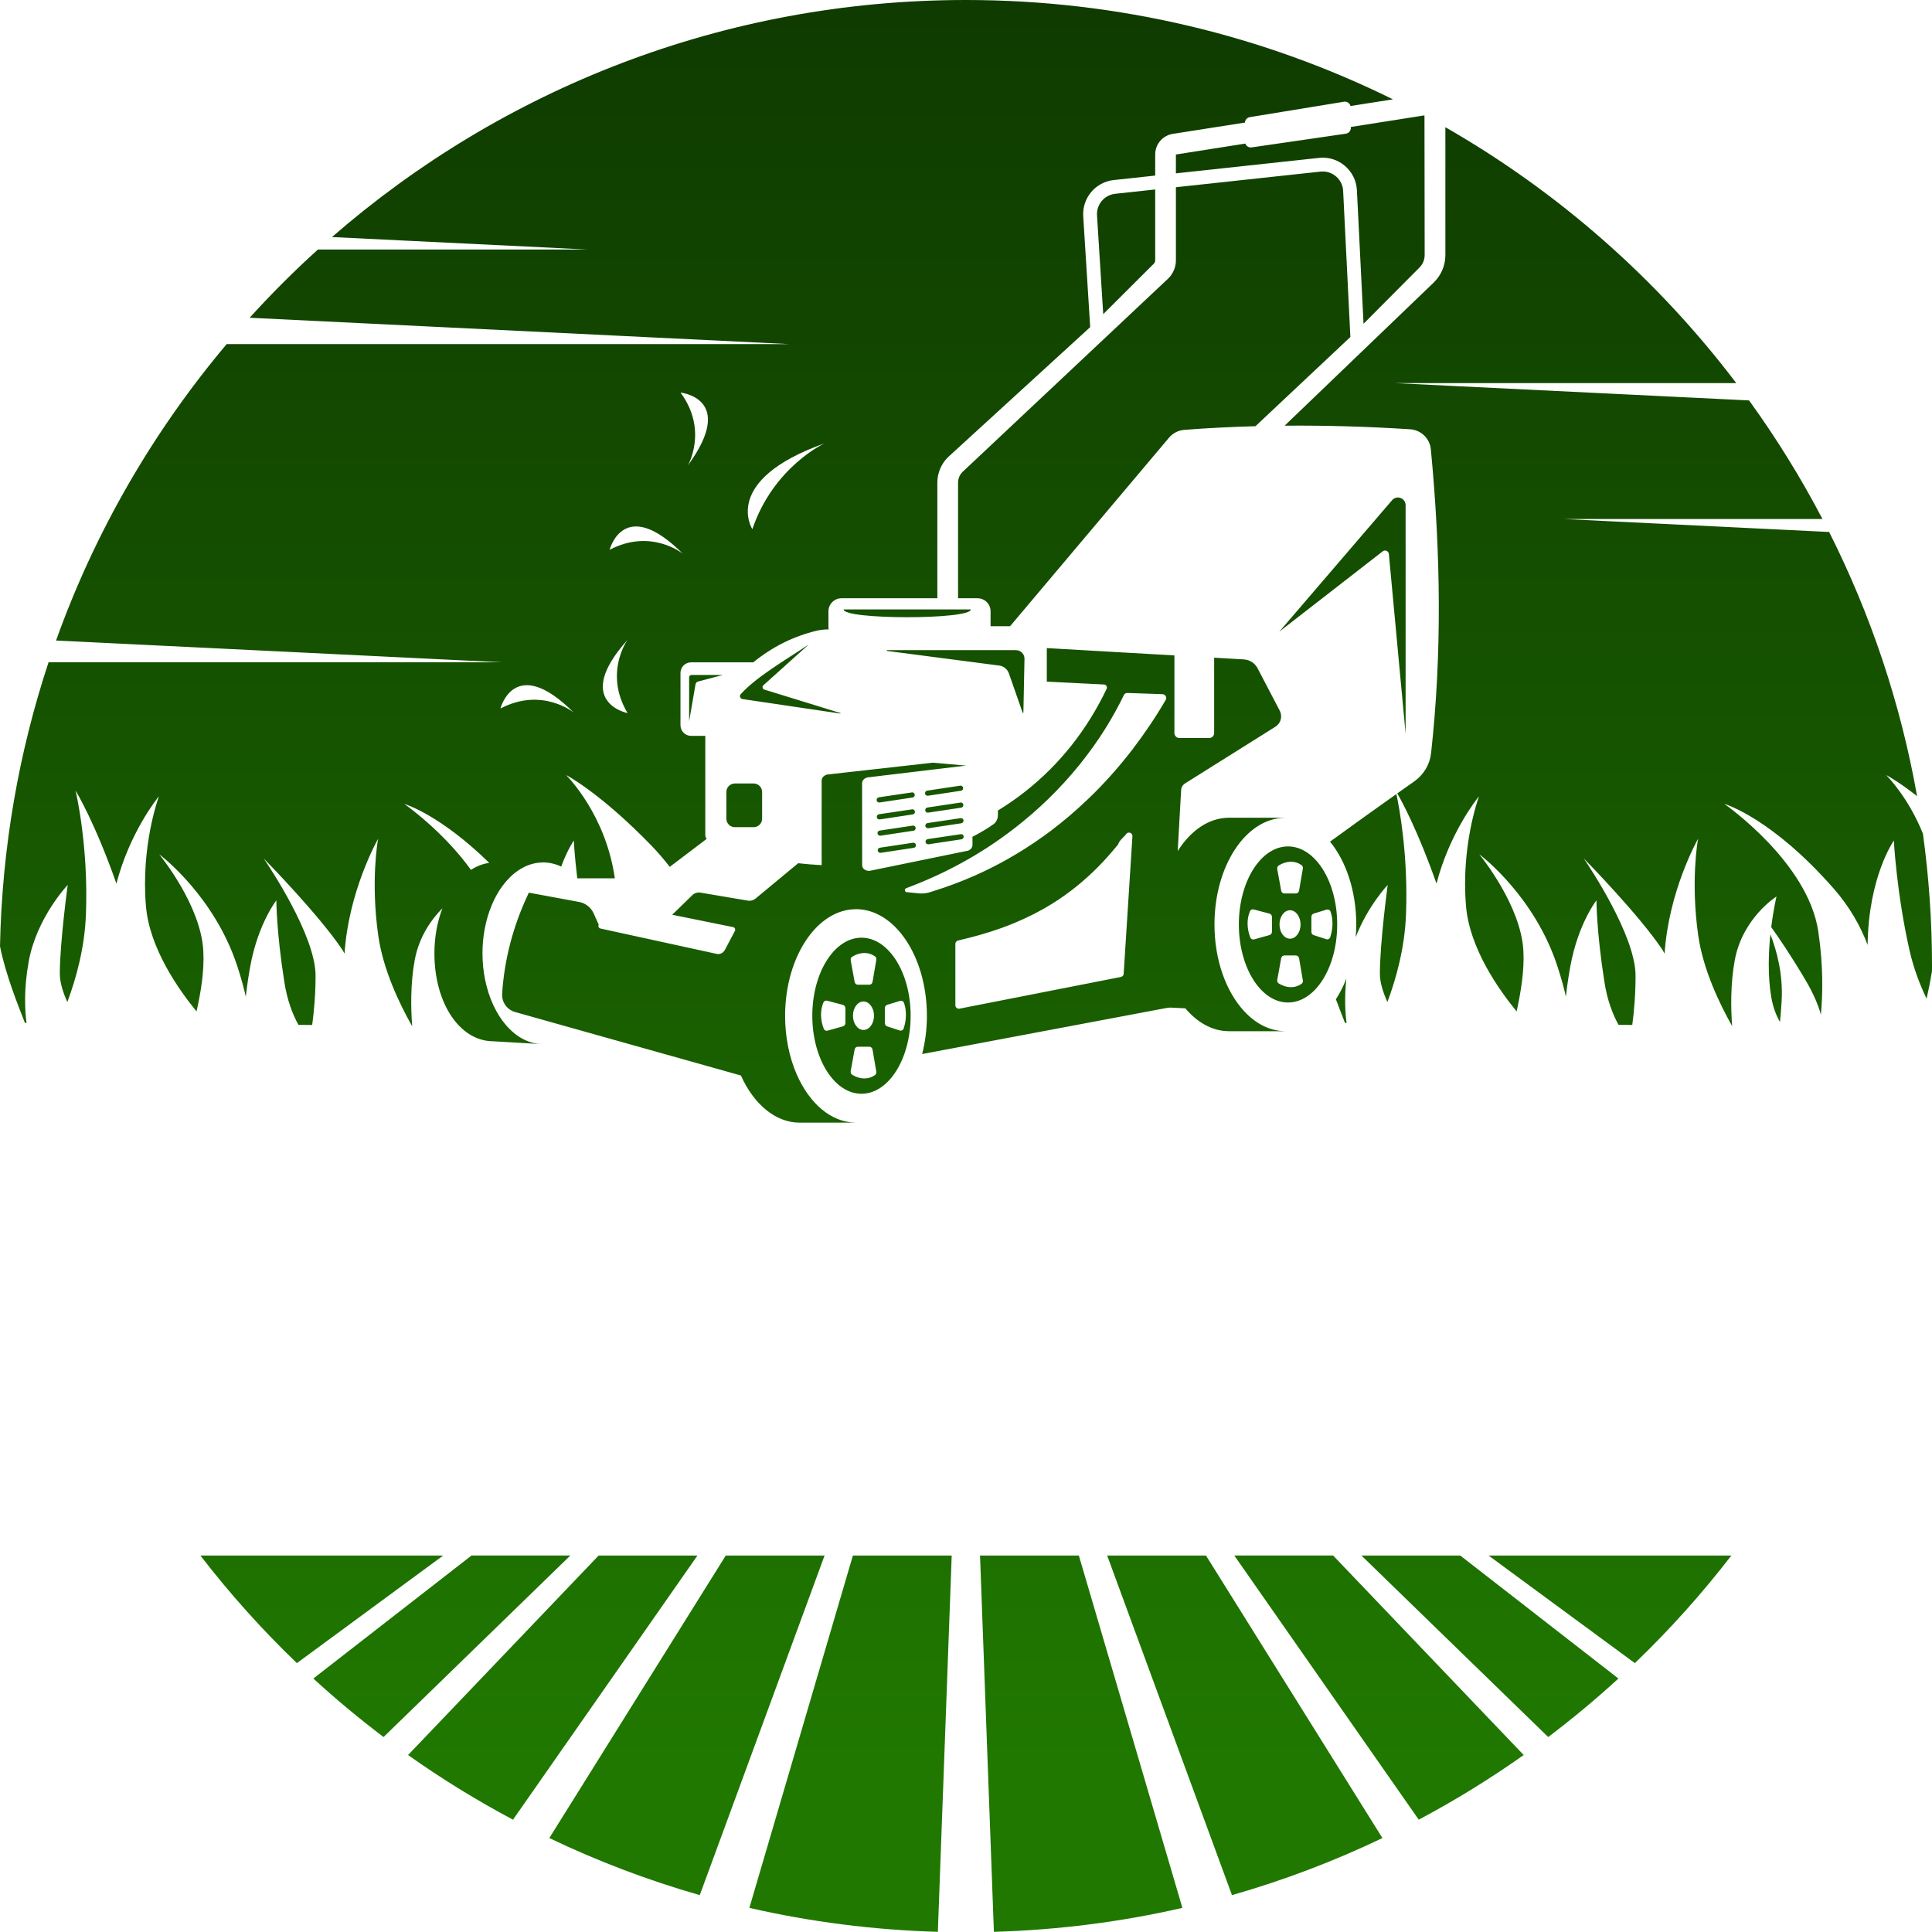 <?xml version="1.0" encoding="UTF-8"?>
<svg id="Layer_1" data-name="Layer 1" xmlns="http://www.w3.org/2000/svg" xmlns:xlink="http://www.w3.org/1999/xlink" version="1.1" viewBox="0 0 241.813 241.79">
  <defs>
    <style>
      .cls-1 {
        fill: url(#linear-gradient);
        stroke-width: 0px;
      }
    </style>
    <linearGradient id="linear-gradient" x1="-1307.762" y1="-1317.281" x2="-1306.762" y2="-1317.281" gradientTransform="translate(292897.539 290662.57) rotate(90) scale(222.258 -222.258)" gradientUnits="userSpaceOnUse">
      <stop offset="0" stop-color="#0f3b00"/>
      <stop offset="1" stop-color="#207800"/>
    </linearGradient>
  </defs>
  <path id="path-63" class="cls-1" d="M115.845,105.394v-.095c.009-.13.121-.242.268-.276l4.137-.613c.173-.035.337.095.363.268.026.173-.095.346-.268.372l-.13.017-4.008.605h-.043c-.156,0-.302-.112-.32-.277ZM116.147,103.666h.043l3.999-.605.13-.017c.181-.026.302-.199.276-.372-.026-.173-.19-.302-.372-.268l-4.129.613c-.147.026-.25.138-.268.276l-.009.095c.026.164.164.276.328.276ZM110.153,104.599h.043l4.008-.605.13-.017c.173-.026.294-.19.268-.372-.026-.173-.19-.302-.363-.268l-4.137.622c-.147.026-.259.138-.268.268v.095c.017.164.164.277.319.277ZM110.041,100.443h.043l4.008-.605.13-.017c.173-.026.294-.19.268-.372-.026-.173-.181-.302-.363-.268l-4.137.613c-.138.035-.259.147-.268.276v.095c.017.164.164.277.319.277ZM110.067,102.56h.043l3.999-.605.129-.017c.182-.026.303-.19.276-.371-.026-.173-.19-.303-.371-.268l-4.129.614c-.147.026-.25.138-.268.276l-.009.095c.026.164.164.276.328.276ZM116.121,101.713h.043l4.008-.605.13-.017c.173-.026.302-.19.268-.372-.017-.173-.181-.302-.363-.268l-4.137.622c-.138.026-.242.13-.259.268l-.009.095c.026.164.164.285.319.276ZM116.104,99.596h.043l3.999-.605.13-.017c.182-.026.302-.19.276-.371-.026-.173-.19-.294-.371-.268l-4.129.622c-.147.026-.25.13-.268.268l-.009.095c.026.164.164.285.328.277ZM113.978,127.13c0,5.395-2.755,9.768-6.154,9.768-3.399,0-6.154-4.373-6.154-9.768,0-5.395,2.755-9.768,6.154-9.768,3.399,0,6.154,4.373,6.154,9.768ZM105.815,126.19c0-.197-.127-.368-.308-.416l-1.98-.524c-.184-.049-.385.038-.464.22-.427.99-.389,2.193.038,3.29.076.195.285.294.479.239l1.933-.544c.178-.05.302-.22.302-.414v-1.85ZM109.681,134.129l-.474-2.766c-.035-.204-.204-.353-.401-.353h-1.44c-.195,0-.363.146-.399.348l-.493,2.705c-.032.175.039.36.184.45.953.59,2.006.642,2.861.042.13-.091.188-.264.161-.426ZM108.074,128.911c.728,0,1.318-.797,1.318-1.781,0-.983-.59-1.781-1.318-1.781-.728,0-1.317.797-1.317,1.781,0,.984.59,1.781,1.317,1.781ZM109.681,120.131c.028-.162-.03-.334-.161-.426-.855-.6-1.909-.548-2.861.042-.145.09-.216.275-.184.45l.493,2.705c.037.202.204.348.399.348h1.44c.197,0,.365-.149.401-.353l.474-2.767ZM112.655,125.271l-1.614.494c-.174.053-.293.221-.293.412v1.876c0,.188.116.354.287.41l1.572.512c.205.067.43-.042.5-.256.351-1.07.383-2.239.034-3.209-.072-.201-.29-.299-.486-.239ZM66.196,111.716l.076-.12-.055.071-.021.049ZM115.419,131.925c.378-1.484.594-3.089.594-4.773,0-6.899-3.474-12.575-7.932-13.283-.31-.049-.624-.077-.942-.077l-.1.008c-2.332.039-4.444,1.435-6.014,3.685-1.697,2.434-2.76,5.86-2.76,9.668,0,2.703.537,5.215,1.454,7.318,1.568,3.597,4.256,5.983,7.32,6.034v.008h-6.943c-3.066,0-5.768-2.341-7.362-5.9l-20.607-5.793-7.663-2.154c-1.01-.285-1.684-1.244-1.615-2.298.276-4.251,1.348-8.458,3.343-12.641l6.282,1.161c.809.15,1.494.687,1.831,1.438l.63,1.402c-.087.182-.028.43.218.486l.003.006.031.003.071.016,1.899.414,12.55,2.738c.309.067.62-.033.836-.248l.166-.217,1.273-2.404c.104-.197-.01-.439-.229-.484l-3.301-.669-4.309-.874-.003-.002,2.351-2.296.059-.057.105-.102c.267-.26.641-.378,1.009-.316l1.008.17,4.939.834c.34.057.688-.036.953-.256l2.992-2.48,1.778-1.474.57-.473c.976.108,1.955.193,2.936.239v-10.577c0-.156.052-.302.147-.423.112-.147.285-.268.501-.328l.026-.009.311-.035,12.964-1.452.164.017,3.962.35-12.098,1.45c-.104,0-.199.017-.294.043-.363.095-.622.38-.622.726l.009,10.194v.053c0,.401.363.698.829.706l.017.003h.078l.239-.049,7.172-1.47,1.073-.22,3.651-.749c.415-.035.751-.371.751-.76l-.005-1.017c.924-.478,1.811-.988,2.613-1.56.363-.259.57-.691.57-1.14v-.588c4.694-2.865,8.663-6.789,11.641-11.616.712-1.155,1.372-2.356,1.967-3.612.116-.244-.057-.532-.328-.546l-7.158-.357v-4.199l15.971.917v9.718c0,.337.285.622.622.622h3.731c.346,0,.622-.285.622-.622v-9.432l3.714.213c.725.043,1.382.458,1.719,1.106l2.781,5.322c.363.709.13,1.573-.544,1.996l-11.312,7.098c-.289.181-.472.491-.491.832l-.43,7.636c1.617-2.566,3.898-4.174,6.433-4.174h6.943v.008c-4.855.081-8.774,6.025-8.774,13.352,0,4.462,1.458,8.403,3.691,10.829,1.434,1.559,3.185,2.492,5.084,2.524v.007h-6.943c-2.071,0-3.972-1.077-5.481-2.867l-1.774-.084c-.187-.009-.374.004-.557.039l-30.603,5.769ZM141.739,104.668c.026-.423-.527-.631-.778-.285-.337.449-.864.785-1.01,1.305-.092.115-.187.22-.28.333-.726.884-1.467,1.705-2.221,2.468-1.836,1.857-3.753,3.373-5.754,4.617-1.522.946-3.093,1.738-4.712,2.409-.553.229-1.112.446-1.677.649-1.654.593-3.358,1.075-5.111,1.484-.095.022-.188.047-.284.069-.19.043-.337.216-.337.415v7.69c0,.268.25.475.518.423l13.483-2.648,1.267-.249,5.443-1.069c.199-.035.337-.199.354-.397l.655-10.278.442-6.933ZM116.275,111.707c.199-.058.393-.129.591-.19,1.747-.539,3.454-1.181,5.119-1.917,1.437-.636,2.841-1.343,4.211-2.119,1.514-.859,2.986-1.799,4.411-2.823.288-.207.576-.414.86-.628,1.612-1.211,3.158-2.531,4.639-3.947.29-.278.581-.555.866-.84,1.694-1.694,3.294-3.519,4.789-5.47,1.487-1.941,2.874-4,4.146-6.177.179-.307-.047-.699-.403-.711l-4.401-.152c-.186-.006-.357.098-.438.266-.691,1.436-1.47,2.835-2.32,4.196-.953,1.526-2.009,2.997-3.146,4.415l-.208.259c-2.334,2.867-5.026,5.486-8.012,7.796-1.101.852-2.239,1.663-3.416,2.427-2.06,1.336-4.23,2.528-6.492,3.563-.653.299-1.312.586-1.98.858-.551.224-1.102.449-1.663.655-.251.092-.221.452.043.496l1.133.113.108.008c.522.075,1.058.071,1.564-.078ZM173.651,125.413c1.083-2.883,2.177-6.779,2.33-11.027.277-7.371-.851-13.352-1.207-15.001-2.516,1.784-5.729,4.075-8.303,5.957,2.001,2.45,3.281,6.182,3.281,10.367,0,.54-.027,1.069-.069,1.592,1.5-3.902,4.003-6.54,4.003-6.54,0,0-.977,7.25-.977,11.11,0,1.083.388,2.318.942,3.542ZM169.078,16.002c0,.368-.27.68-.634.733l-11.792,1.713c-.356.052-.672-.162-.79-.477l-8.684,1.367v2.358l17.911-1.934c1.178-.131,2.324.223,3.228.987.905.764,1.443,1.835,1.516,3.027l.831,16.747,7.002-7.039c.419-.421.65-.98.65-1.574l-.025-17.441-.041-.022-9.171,1.444v.112ZM90.913,99.125v3.343c0,.587.475,1.062,1.062,1.062h2.351c.586,0,1.062-.475,1.062-1.062v-3.343c0-.587-.475-1.062-1.062-1.062h-2.351c-.586,0-1.062.476-1.062,1.062ZM126.274,84.282l1.73,4.944.085-.014.138-6.746c.012-.599-.47-1.092-1.069-1.092h-16.158l-.006.093,14.076,1.837c.554.072,1.02.451,1.204.978ZM121.062,95.838l-.119-.011.104.021.015-.011ZM121.508,76.279h-15.918c0,1.297,15.918,1.297,15.918,0ZM86.253,84.776v5.502l.799-4.627c.029-.169.154-.305.319-.349l3.095-.819h-3.92c-.162,0-.293.131-.293.293ZM101.23,80.662c-2.883,1.929-6.626,4.094-8.528,6.235-.187.211-.063.546.214.596l12.269,1.819.017-.062-9.552-2.945c-.212-.079-.278-.347-.126-.515l5.705-5.128ZM93.791,238.794c7.615,1.744,15.504,2.766,23.593,2.997l1.734-47.099h-12.367l-12.96,44.102ZM25.08,194.692c3.69,4.786,7.727,9.289,12.08,13.468l18.311-13.468h-30.391ZM122.663,194.692l1.735,47.099c8.088-.23,15.977-1.253,23.593-2.997l-12.96-44.102h-12.367ZM138.575,194.692l15.622,42.506c6.519-1.864,12.813-4.262,18.831-7.143l-22.086-35.363h-12.367ZM74.927,194.692l-23.853,24.971c4.188,2.967,8.576,5.669,13.135,8.093l23.086-33.063h-12.367ZM59.016,194.692l-19.799,15.396c2.811,2.576,5.744,5.02,8.79,7.323l23.377-22.72h-12.367ZM90.839,194.692l-22.086,35.363c6.019,2.881,12.312,5.279,18.831,7.143l15.622-42.506h-12.367ZM221.69,124.777c.224,1.294.612,2.318,1.095,3.13.082-.788.153-1.671.212-2.648.188-3.354-.635-6.332-1.412-8.321-.236,2.319-.341,5.178.106,7.838ZM240.676,104.339c-1.817-4.516-4.427-7.158-4.604-7.336.147.073,1.545.824,3.874,2.641-2.075-11.688-5.833-22.792-11.008-33.061l-33.279-1.625h32.443c-2.709-5.179-5.781-10.137-9.185-14.84l-44.323-2.165h42.722c-9.831-12.971-22.215-23.899-36.409-32.03v15.986c0,1.284-.499,2.492-1.404,3.402l-18.713,17.967c5.206-.044,10.446.112,15.718.453,1.352.088,2.449,1.152,2.579,2.501,1.26,13.084,1.388,25.802.029,38.036-.158,1.424-.931,2.704-2.101,3.53-.602.425-1.331.941-2.127,1.505.647,1.131,2.659,4.888,4.907,11.292,1.648-6.379,5.108-10.674,5.32-10.933-.106.318-2.26,6.238-1.624,13.758.447,5.261,4.072,10.415,6.332,13.169.506-2.295.988-5.072.847-7.615-.318-5.614-5.226-11.686-5.531-12.063.376.283,6.932,5.319,9.78,13.993.483,1.483.835,2.754,1.071,3.849.129-1.212.318-2.507.565-3.849.977-5.308,3.26-8.214,3.26-8.214,0,0,0,3.872.988,10.145.353,2.33,1.036,4.095,1.777,5.437l1.718.012c.224-1.636.412-3.778.412-6.167,0-5.072-5.932-13.864-6.485-14.676.589.588,6.955,7.144,9.756,11.298.129.188.247.4.365.612.506-7.709,3.978-13.993,4.189-14.37-.07.4-.93,5.343.012,12.063.612,4.331,2.707,8.65,4.225,11.333l.024.035v-.035c-.165-2.177-.212-5.261.33-8.191.977-5.319,5.225-7.979,5.225-7.979,0,0-.377,1.577-.659,3.837.93,1.295,2.365,3.39,4.249,6.555,1.024,1.73,1.636,3.189,1.965,4.401.235-2.53.318-6.131-.33-10.439-1.283-8.568-11.439-15.723-11.757-15.947.235.071,6.038,1.871,13.711,10.627,2.001,2.283,3.342,4.696,4.225,7.026.106-8.568,3.284-13.063,3.284-13.063,0,0,.329,6.52,1.965,13.769.495,2.177,1.271,4.225,2.13,6.026.225-.972.46-2.142.673-3.423.001-.219.008-.436.008-.655,0-5.627-.393-11.161-1.137-16.584ZM170.399,194.692l23.377,22.72c3.045-2.304,5.979-4.748,8.789-7.323l-19.799-15.396h-12.367ZM154.487,194.692l23.086,33.063c4.559-2.424,8.947-5.126,13.135-8.093l-23.853-24.971h-12.367ZM204.622,208.16c4.353-4.179,8.39-8.682,12.08-13.468h-30.391l18.311,13.468ZM168.109,23.871c-.044-.706-.365-1.346-.906-1.802-.54-.457-1.224-.665-1.928-.59l-18.096,1.954v9.146c0,.841-.342,1.665-.937,2.258l-25.779,24.24c-.349.348-.55.832-.55,1.326v14.477h2.435c.902,0,1.633.731,1.633,1.634v1.866h2.441l19.89-23.593c.481-.57,1.169-.928,1.912-.985,2.958-.23,5.931-.375,8.914-.457l11.879-11.167-.908-18.307ZM175.929,63.235c0-.894-1.112-1.306-1.694-.628l-14.121,16.459,12.948-10.059c.299-.232.737-.043.772.335l2.095,22.498v-28.605ZM144.587,32.58v-8.866l-4.999.54c-1.367.148-2.37,1.338-2.283,2.711l.776,12.355,6.332-6.317c.111-.11.175-.265.175-.422ZM110.188,106.741h.043l3.999-.605.13-.017c.182-.026.302-.19.276-.372-.026-.173-.19-.302-.371-.268l-4.129.622c-.147.026-.25.13-.268.268l-.009.095c.026.164.164.285.328.276ZM161.212,125.476c-3.399,0-6.154-4.373-6.154-9.768,0-5.394,2.755-9.768,6.154-9.768,3.399,0,6.154,4.373,6.154,9.768,0,5.395-2.755,9.768-6.154,9.768ZM164.135,116.631c0,.188.116.354.287.41l1.572.512c.205.067.43-.042.5-.256.351-1.07.384-2.239.034-3.209-.072-.201-.29-.299-.486-.239l-1.614.494c-.174.053-.293.221-.293.412v1.876ZM159.862,108.776l.493,2.705c.037.202.204.348.399.348h1.44c.197,0,.365-.149.4-.353l.474-2.767c.028-.162-.03-.334-.161-.426-.855-.6-1.909-.548-2.861.042-.146.09-.216.275-.185.45ZM161.462,113.927c-.728,0-1.317.797-1.317,1.781,0,.984.59,1.781,1.317,1.781.728,0,1.318-.797,1.318-1.781,0-.983-.59-1.781-1.318-1.781ZM159.203,114.768c0-.197-.127-.368-.308-.416l-1.98-.524c-.184-.049-.385.038-.464.22-.427.99-.388,2.193.038,3.29.076.195.285.294.478.239l1.933-.544c.178-.05.302-.22.302-.414v-1.85ZM160.047,123.09c.952.59,2.006.642,2.861.042.13-.091.188-.264.161-.426l-.474-2.766c-.035-.204-.203-.353-.4-.353h-1.44c-.195,0-.363.146-.399.348l-.493,2.705c-.032.175.039.36.185.45ZM24.599,126.59c-2.26-2.754-5.884-7.909-6.332-13.169-.635-7.52,1.518-13.44,1.624-13.758-.212.259-3.672,4.555-5.32,10.933-2.636-7.509-4.955-11.392-5.119-11.651.094.365,1.624,6.991,1.306,15.441-.153,4.249-1.248,8.144-2.33,11.027-.553-1.224-.942-2.46-.942-3.542,0-3.86.989-11.11.989-11.11,0,0-3.919,4.107-4.896,9.662-.624,3.495-.459,6.131-.259,7.603h-.2c-.789-2.032-2.404-5.969-3.121-9.59.25-12.395,2.366-24.33,6.076-35.54h56.767l-55.828-2.726c4.895-13.675,12.183-26.21,21.359-37.103h70.368l-67.496-3.296c2.706-2.987,5.559-5.838,8.548-8.542h33.682l-31.925-1.559C62.787,11.19,90.531,0,120.891,0c19.191,0,37.334,4.478,53.453,12.435l-5.309.833c-.099-.352-.435-.598-.816-.536l-11.792,1.93c-.34.056-.586.34-.611.679l-9.021,1.415c-1.28.201-2.208,1.288-2.208,2.583v2.637l-5.185.56c-2.287.247-3.966,2.24-3.822,4.537l.871,13.872-17.819,16.297c-.834.832-1.311,1.984-1.311,3.161v14.477h-11.998c-.902,0-1.633.731-1.633,1.634v1.918c0,.118.014.233.038.344-.507.003-1.014.047-1.506.165-2.88.693-5.532,1.999-7.939,3.959h-7.779c-.737,0-1.334.597-1.334,1.334v6.537c0,.737.597,1.334,1.334,1.334h1.772v.701l.017.029-.017-.004v11.681c0,.18.065.347.171.486l-4.617,3.499c-.716-.91-1.452-1.783-2.212-2.573-6.332-6.544-10.51-8.791-10.768-8.921.241.241,4.983,5.036,6.102,12.927h-4.701c-.339-2.847-.435-4.724-.435-4.724,0,0-.779,1.105-1.577,3.258-.717-.338-1.48-.521-2.271-.521l-.085.006c-1.682.028-3.228.883-4.477,2.3-.764.867-1.414,1.944-1.913,3.177-.697,1.72-1.105,3.731-1.105,5.891,0,1.137.114,2.234.322,3.27.929,4.647,3.783,8.04,7.173,8.097v.006l-6.134-.361c-4.186,0-7.377-4.731-7.377-11.012,0-2.052.367-3.972,1.001-5.634-1.291,1.303-2.912,3.469-3.47,6.505-.541,2.93-.482,6.014-.318,8.191v.035l-.035-.035c-1.518-2.683-3.613-7.002-4.213-11.333-.942-6.72-.082-11.663-.012-12.063-.212.376-3.696,6.661-4.202,14.37-.106-.212-.235-.424-.365-.612-2.801-4.154-9.168-10.71-9.756-11.298.553.812,6.496,9.603,6.496,14.676,0,2.389-.2,4.531-.424,6.167l-1.718-.012c-.742-1.342-1.424-3.107-1.777-5.437-.989-6.273-.989-10.145-.989-10.145,0,0-2.283,2.907-3.26,8.214-.247,1.342-.435,2.636-.565,3.849-.235-1.095-.588-2.366-1.071-3.849-2.848-8.674-9.403-13.711-9.78-13.993.306.377,5.214,6.449,5.531,12.063.153,2.542-.33,5.319-.847,7.615ZM94.165,66.232c2.668-7.841,9.041-10.74,9.041-10.74-13.014,4.63-9.041,10.74-9.041,10.74ZM85.176,49.14c3.493,4.723.907,9.133.907,9.133,6.17-8.446-.907-9.133-.907-9.133ZM76.303,68.813c5.199-2.733,9.164.494,9.164.494-7.408-7.384-9.164-.494-9.164-.494ZM78.549,89.255c-3.009-5.045,0-9.178,0-9.178-6.974,7.795,0,9.178,0,9.178ZM62.635,88.681c5.199-2.733,9.165.494,9.165.494-7.409-7.384-9.165-.494-9.165-.494ZM50.596,100.616c.215.151,4.923,3.477,8.35,8.26.713-.463,1.482-.765,2.288-.879-6.099-5.964-10.435-7.32-10.638-7.381ZM168.543,128.025c-.167-1.163-.292-3.063-.031-5.531-.368.937-.804,1.804-1.308,2.576.435,1.171.845,2.198,1.139,2.955h.2Z"/>
</svg>